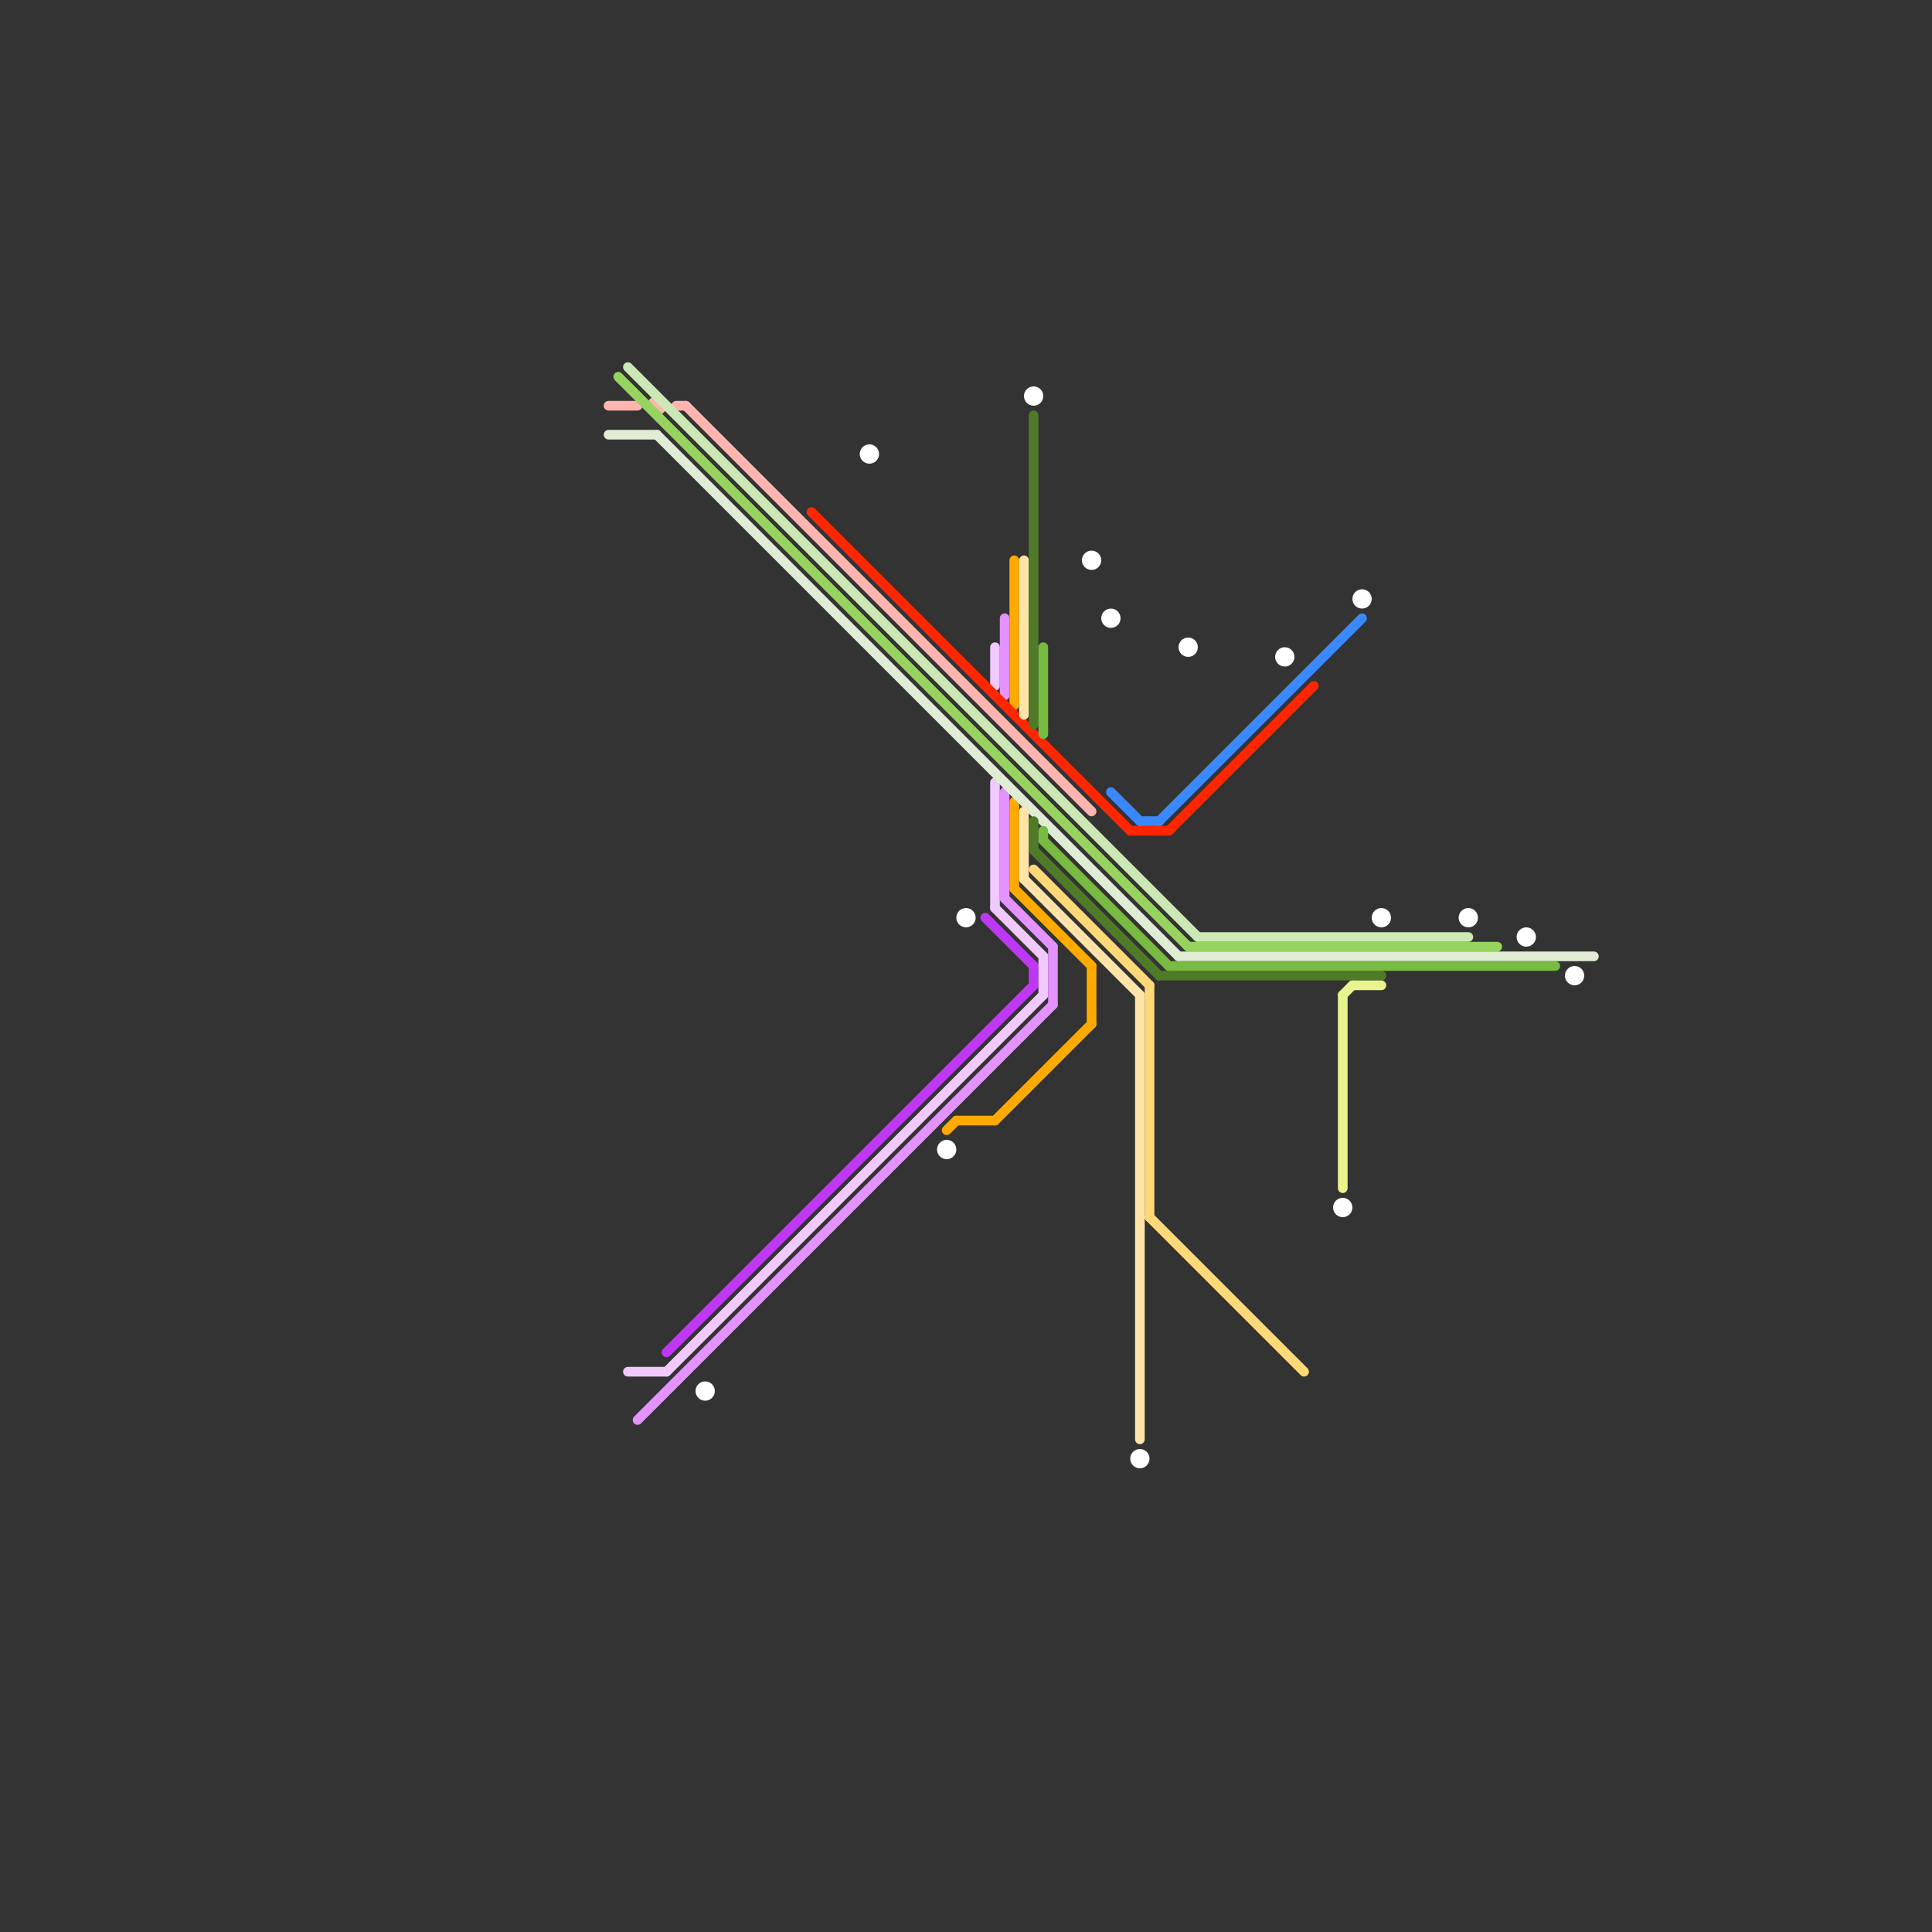 
<svg version="1.1" xmlns="http://www.w3.org/2000/svg" viewBox="0 0 200 200">
<rect x="0" y="0" width="200" height="200" fill="#333333" stroke="none"/>
<style>text { font: 1px Helvetica; font-weight: 600; white-space: pre; dominant-baseline: central; } line { stroke-width: 1; fill: none; stroke-linecap: round; stroke-linejoin: round; } .c0 { stroke: #be38f3 } .c1 { stroke: #f1c9fe } .c2 { stroke: #e392fe } .c3 { stroke: #ffaa00 } .c4 { stroke: #ff2600 } .c5 { stroke: #ffb5af } .c6 { stroke: #cce8b5 } .c7 { stroke: #96d35f } .c8 { stroke: #e0edd4 } .c9 { stroke: #ffffff } .c10 { stroke: #ffe4a8 } .c11 { stroke: #4f7a28 } .c12 { stroke: #ffd877 } .c13 { stroke: #77bb41 } .c14 { stroke: #3a88fe } .c15 { stroke: #ebf38f }</style><defs><g id="wm-xf"><circle r="1.2" fill="#000"/><circle r="0.9" fill="#fff"/><circle r="0.6" fill="#000"/><circle r="0.3" fill="#fff"/></g><g id="wm"><circle r="0.6" fill="#000"/><circle r="0.3" fill="#fff"/></g></defs><line class="c0" x1="69" y1="140" x2="107" y2="102"/><line class="c0" x1="107" y1="100" x2="107" y2="102"/><line class="c0" x1="102" y1="95" x2="107" y2="100"/><line class="c1" x1="103" y1="81" x2="103" y2="94"/><line class="c1" x1="103" y1="94" x2="108" y2="99"/><line class="c1" x1="108" y1="99" x2="108" y2="103"/><line class="c1" x1="65" y1="142" x2="69" y2="142"/><line class="c1" x1="103" y1="67" x2="103" y2="71"/><line class="c1" x1="69" y1="142" x2="108" y2="103"/><line class="c2" x1="104" y1="64" x2="104" y2="72"/><line class="c2" x1="104" y1="93" x2="109" y2="98"/><line class="c2" x1="66" y1="147" x2="109" y2="104"/><line class="c2" x1="104" y1="82" x2="104" y2="93"/><line class="c2" x1="109" y1="98" x2="109" y2="104"/><line class="c3" x1="99" y1="116" x2="103" y2="116"/><line class="c3" x1="105" y1="92" x2="113" y2="100"/><line class="c3" x1="98" y1="117" x2="99" y2="116"/><line class="c3" x1="113" y1="100" x2="113" y2="106"/><line class="c3" x1="105" y1="83" x2="105" y2="92"/><line class="c3" x1="105" y1="58" x2="105" y2="73"/><line class="c3" x1="103" y1="116" x2="113" y2="106"/><line class="c4" x1="84" y1="53" x2="117" y2="86"/><line class="c4" x1="117" y1="86" x2="121" y2="86"/><line class="c4" x1="121" y1="86" x2="136" y2="71"/><line class="c5" x1="71" y1="42" x2="113" y2="84"/><line class="c5" x1="70" y1="42" x2="71" y2="42"/><line class="c5" x1="63" y1="42" x2="66" y2="42"/><circle cx="68" cy="42" r="1" fill="#ffb5af" /><line class="c6" x1="124" y1="97" x2="152" y2="97"/><line class="c6" x1="65" y1="38" x2="124" y2="97"/><line class="c7" x1="64" y1="39" x2="123" y2="98"/><line class="c7" x1="123" y1="98" x2="155" y2="98"/><line class="c8" x1="68" y1="45" x2="122" y2="99"/><line class="c8" x1="122" y1="99" x2="165" y2="99"/><line class="c8" x1="63" y1="45" x2="68" y2="45"/><circle cx="143" cy="95" r="1" fill="#ffffff" /><circle cx="133" cy="68" r="1" fill="#ffffff" /><circle cx="115" cy="64" r="1" fill="#ffffff" /><circle cx="98" cy="119" r="1" fill="#ffffff" /><circle cx="118" cy="151" r="1" fill="#ffffff" /><circle cx="139" cy="125" r="1" fill="#ffffff" /><circle cx="107" cy="41" r="1" fill="#ffffff" /><circle cx="163" cy="101" r="1" fill="#ffffff" /><circle cx="100" cy="95" r="1" fill="#ffffff" /><circle cx="158" cy="97" r="1" fill="#ffffff" /><circle cx="141" cy="62" r="1" fill="#ffffff" /><circle cx="123" cy="67" r="1" fill="#ffffff" /><circle cx="73" cy="144" r="1" fill="#ffffff" /><circle cx="90" cy="47" r="1" fill="#ffffff" /><circle cx="152" cy="95" r="1" fill="#ffffff" /><circle cx="113" cy="58" r="1" fill="#ffffff" /><line class="c10" x1="106" y1="58" x2="106" y2="74"/><line class="c10" x1="106" y1="91" x2="118" y2="103"/><line class="c10" x1="106" y1="84" x2="106" y2="91"/><line class="c10" x1="118" y1="103" x2="118" y2="149"/><line class="c11" x1="107" y1="43" x2="107" y2="75"/><line class="c11" x1="107" y1="85" x2="107" y2="88"/><line class="c11" x1="120" y1="101" x2="143" y2="101"/><line class="c11" x1="107" y1="88" x2="120" y2="101"/><line class="c12" x1="107" y1="90" x2="119" y2="102"/><line class="c12" x1="119" y1="102" x2="119" y2="126"/><line class="c12" x1="119" y1="126" x2="135" y2="142"/><line class="c13" x1="108" y1="87" x2="121" y2="100"/><line class="c13" x1="121" y1="100" x2="161" y2="100"/><line class="c13" x1="108" y1="86" x2="108" y2="87"/><line class="c13" x1="108" y1="67" x2="108" y2="76"/><line class="c14" x1="120" y1="85" x2="141" y2="64"/><line class="c14" x1="115" y1="82" x2="118" y2="85"/><line class="c14" x1="118" y1="85" x2="120" y2="85"/><line class="c15" x1="140" y1="102" x2="143" y2="102"/><line class="c15" x1="139" y1="103" x2="140" y2="102"/><line class="c15" x1="139" y1="103" x2="139" y2="123"/>
</svg>
